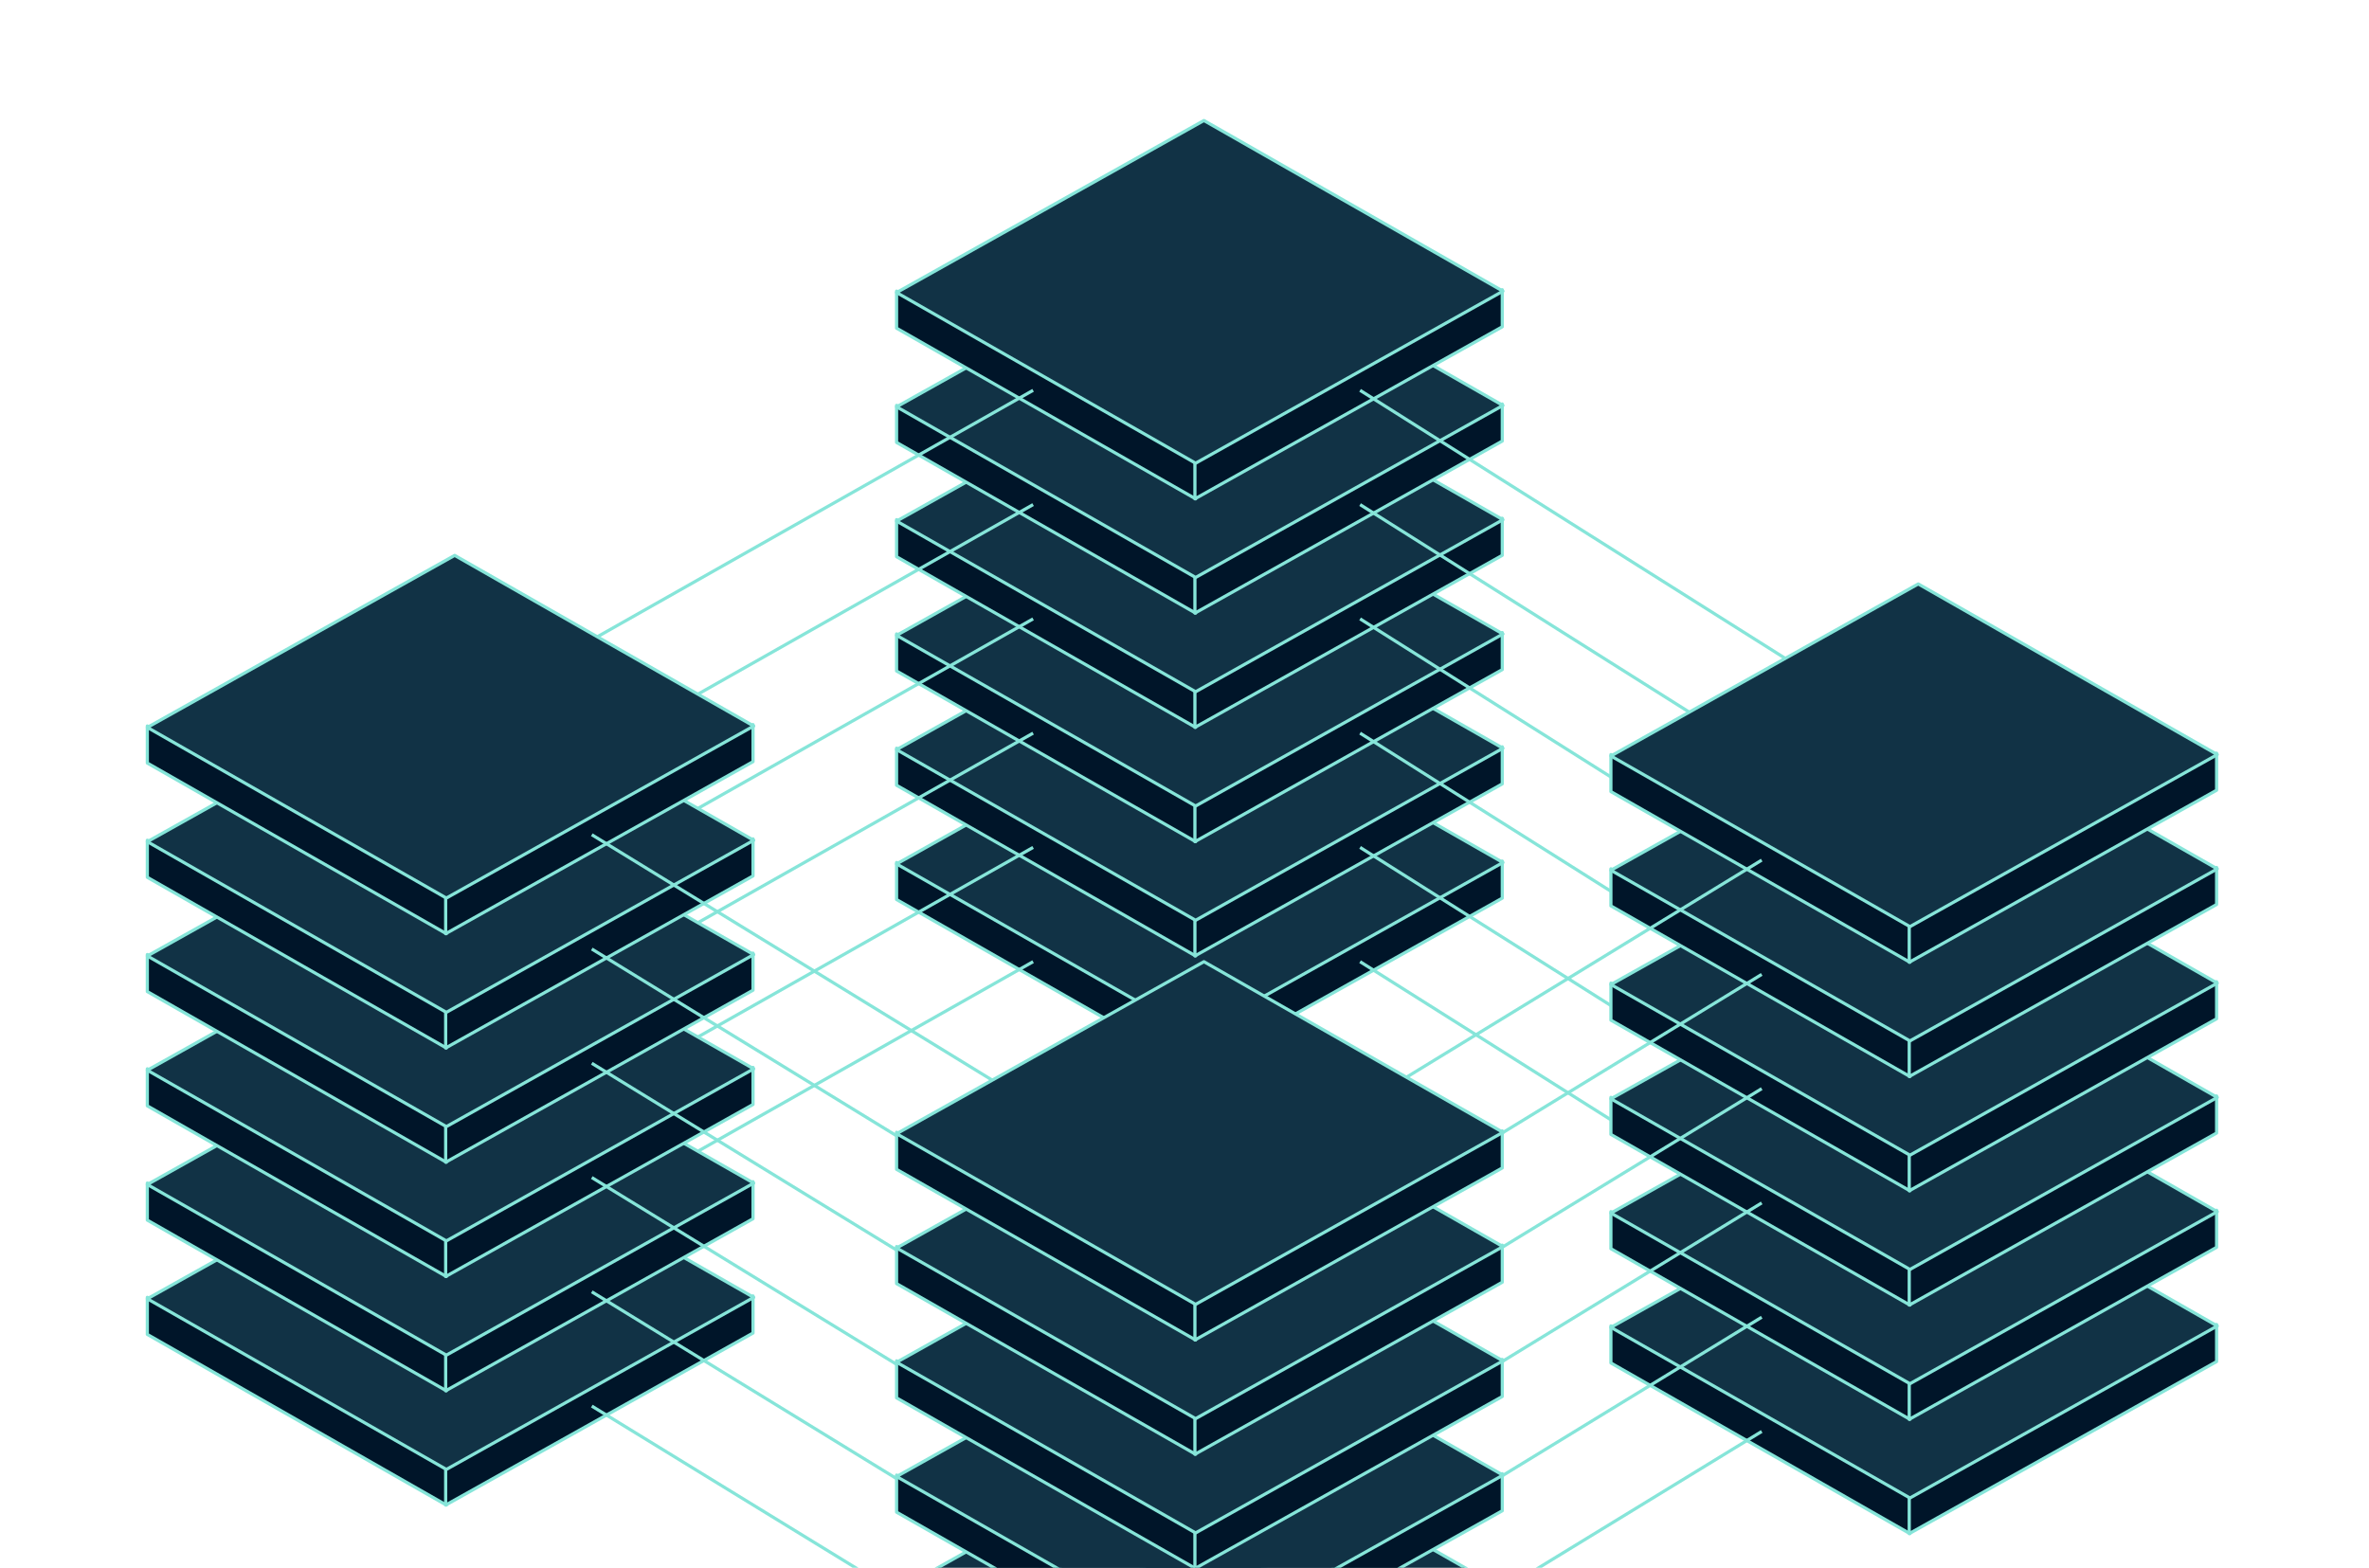 <svg width="627" height="415" viewBox="0 0 627 415" fill="none" xmlns="http://www.w3.org/2000/svg">
<g clip-path="url(#clip0_149_12731)">
<path d="M426.354 350.986L505.497 396.159V405.974L426.354 360.801V350.986Z" fill="#001529" stroke="#86E5D9" stroke-width="0.84" stroke-linejoin="round"/>
<path d="M586.662 350.619L505.315 396.159V405.974L586.662 360.434V350.619Z" fill="#001529" stroke="#86E5D9" stroke-width="0.84" stroke-linejoin="round"/>
<path d="M507.702 305.83L426.355 351.37L505.499 396.543L586.846 351.003L507.702 305.83Z" fill="#113245" stroke="#86E5D9" stroke-width="0.84" stroke-linejoin="round"/>
<path d="M237.295 228.308L316.439 273.48V283.295L237.295 238.123V228.308Z" fill="#001529" stroke="#86E5D9" stroke-width="0.84" stroke-linejoin="round"/>
<path d="M397.604 227.94L316.256 273.48V283.295L397.604 237.755V227.94Z" fill="#001529" stroke="#86E5D9" stroke-width="0.84" stroke-linejoin="round"/>
<path d="M318.643 183.151L237.296 228.691L316.44 273.864L397.787 228.324L318.643 183.151Z" fill="#113245" stroke="#86E5D9" stroke-width="0.84" stroke-linejoin="round"/>
<path d="M119.628 341.572L273.427 254.574" stroke="#86E5D9" stroke-width="0.84"/>
<path d="M38.992 343.424L118.136 388.597V398.412L38.992 353.239V343.424Z" fill="#001529" stroke="#86E5D9" stroke-width="0.84" stroke-linejoin="round"/>
<path d="M199.301 343.057L117.954 388.597V398.412L199.301 352.872V343.057Z" fill="#001529" stroke="#86E5D9" stroke-width="0.84" stroke-linejoin="round"/>
<path d="M120.341 298.268L38.994 343.808L118.137 388.98L199.484 343.44L120.341 298.268Z" fill="#113245" stroke="#86E5D9" stroke-width="0.84" stroke-linejoin="round"/>
<path d="M359.973 254.574L472.57 325.576" stroke="#86E5D9" stroke-width="0.84"/>
<path d="M156.63 372.211L316.711 470.35" stroke="#86E5D9" stroke-width="0.84"/>
<path d="M317.075 470.139L466.268 378.933" stroke="#86E5D9" stroke-width="0.84"/>
<path d="M318.643 405.822L237.296 451.362L316.44 496.534L397.787 450.995L318.643 405.822Z" fill="#113245" stroke="#86E5D9" stroke-width="0.84" stroke-linejoin="round"/>
<path d="M426.354 320.737L505.497 365.909V375.724L426.354 330.552V320.737Z" fill="#001529" stroke="#86E5D9" stroke-width="0.84" stroke-linejoin="round"/>
<path d="M586.662 320.37L505.315 365.909V375.724L586.662 330.185V320.37Z" fill="#001529" stroke="#86E5D9" stroke-width="0.84" stroke-linejoin="round"/>
<path d="M507.702 275.581L426.355 321.121L505.499 366.293L586.846 320.753L507.702 275.581Z" fill="#113245" stroke="#86E5D9" stroke-width="0.84" stroke-linejoin="round"/>
<path d="M237.295 198.058L316.439 243.23V253.045L237.295 207.873V198.058Z" fill="#001529" stroke="#86E5D9" stroke-width="0.84" stroke-linejoin="round"/>
<path d="M397.604 197.691L316.256 243.23V253.045L397.604 207.506V197.691Z" fill="#001529" stroke="#86E5D9" stroke-width="0.84" stroke-linejoin="round"/>
<path d="M318.643 152.902L237.296 198.442L316.44 243.614L397.787 198.074L318.643 152.902Z" fill="#113245" stroke="#86E5D9" stroke-width="0.84" stroke-linejoin="round"/>
<path d="M119.628 311.323L273.427 224.324" stroke="#86E5D9" stroke-width="0.84"/>
<path d="M38.992 313.174L118.136 358.347V368.162L38.992 322.989V313.174Z" fill="#001529" stroke="#86E5D9" stroke-width="0.84" stroke-linejoin="round"/>
<path d="M199.301 312.807L117.954 358.347V368.162L199.301 322.622V312.807Z" fill="#001529" stroke="#86E5D9" stroke-width="0.84" stroke-linejoin="round"/>
<path d="M120.341 268.018L38.994 313.558L118.137 358.731L199.484 313.191L120.341 268.018Z" fill="#113245" stroke="#86E5D9" stroke-width="0.84" stroke-linejoin="round"/>
<path d="M359.973 224.325L472.57 295.327" stroke="#86E5D9" stroke-width="0.84"/>
<path d="M156.63 341.962L316.711 440.101" stroke="#86E5D9" stroke-width="0.84"/>
<path d="M317.075 439.89L466.268 348.684" stroke="#86E5D9" stroke-width="0.84"/>
<path d="M318.643 375.572L237.296 421.112L316.44 466.284L397.787 420.745L318.643 375.572Z" fill="#113245" stroke="#86E5D9" stroke-width="0.84" stroke-linejoin="round"/>
<path d="M426.354 290.487L505.497 335.66V345.475L426.354 300.302V290.487Z" fill="#001529" stroke="#86E5D9" stroke-width="0.84" stroke-linejoin="round"/>
<path d="M586.662 290.12L505.315 335.66V345.475L586.662 299.935V290.12Z" fill="#001529" stroke="#86E5D9" stroke-width="0.84" stroke-linejoin="round"/>
<path d="M507.702 245.331L426.355 290.871L505.499 336.043L586.846 290.504L507.702 245.331Z" fill="#113245" stroke="#86E5D9" stroke-width="0.84" stroke-linejoin="round"/>
<path d="M237.295 167.808L316.439 212.981V222.796L237.295 177.623V167.808Z" fill="#001529" stroke="#86E5D9" stroke-width="0.84" stroke-linejoin="round"/>
<path d="M397.604 167.441L316.256 212.981V222.796L397.604 177.256V167.441Z" fill="#001529" stroke="#86E5D9" stroke-width="0.84" stroke-linejoin="round"/>
<path d="M318.643 122.652L237.296 168.192L316.44 213.365L397.787 167.825L318.643 122.652Z" fill="#113245" stroke="#86E5D9" stroke-width="0.84" stroke-linejoin="round"/>
<path d="M119.628 281.073L273.427 194.075" stroke="#86E5D9" stroke-width="0.84"/>
<path d="M38.992 282.925L118.136 328.097V337.912L38.992 292.74V282.925Z" fill="#001529" stroke="#86E5D9" stroke-width="0.84" stroke-linejoin="round"/>
<path d="M199.301 282.558L117.954 328.097V337.912L199.301 292.373V282.558Z" fill="#001529" stroke="#86E5D9" stroke-width="0.84" stroke-linejoin="round"/>
<path d="M120.341 237.769L38.994 283.309L118.137 328.481L199.484 282.941L120.341 237.769Z" fill="#113245" stroke="#86E5D9" stroke-width="0.84" stroke-linejoin="round"/>
<path d="M359.973 194.075L472.57 265.077" stroke="#86E5D9" stroke-width="0.84"/>
<path d="M156.63 311.712L316.711 409.851" stroke="#86E5D9" stroke-width="0.84"/>
<path d="M317.075 409.64L466.268 318.434" stroke="#86E5D9" stroke-width="0.84"/>
<path d="M237.295 390.479L316.439 435.652V445.466L237.295 400.294V390.479Z" fill="#001529" stroke="#86E5D9" stroke-width="0.84" stroke-linejoin="round"/>
<path d="M397.604 390.112L316.256 435.652V445.466L397.604 399.927V390.112Z" fill="#001529" stroke="#86E5D9" stroke-width="0.84" stroke-linejoin="round"/>
<path d="M318.643 345.323L237.296 390.862L316.44 436.035L397.787 390.495L318.643 345.323Z" fill="#113245" stroke="#86E5D9" stroke-width="0.84" stroke-linejoin="round"/>
<path d="M426.354 260.238L505.497 305.41V315.225L426.354 270.053V260.238Z" fill="#001529" stroke="#86E5D9" stroke-width="0.84" stroke-linejoin="round"/>
<path d="M586.662 259.87L505.315 305.41V315.225L586.662 269.685V259.87Z" fill="#001529" stroke="#86E5D9" stroke-width="0.84" stroke-linejoin="round"/>
<path d="M507.702 215.082L426.355 260.621L505.499 305.794L586.846 260.254L507.702 215.082Z" fill="#113245" stroke="#86E5D9" stroke-width="0.84" stroke-linejoin="round"/>
<path d="M237.295 137.559L316.439 182.731V192.546L237.295 147.374V137.559Z" fill="#001529" stroke="#86E5D9" stroke-width="0.84" stroke-linejoin="round"/>
<path d="M397.604 137.192L316.256 182.731V192.546L397.604 147.007V137.192Z" fill="#001529" stroke="#86E5D9" stroke-width="0.84" stroke-linejoin="round"/>
<path d="M318.643 92.403L237.296 137.942L316.44 183.115L397.787 137.575L318.643 92.403Z" fill="#113245" stroke="#86E5D9" stroke-width="0.84" stroke-linejoin="round"/>
<path d="M119.628 250.823L273.427 163.825" stroke="#86E5D9" stroke-width="0.84"/>
<path d="M38.992 252.675L118.136 297.848V307.663L38.992 262.49V252.675Z" fill="#001529" stroke="#86E5D9" stroke-width="0.84" stroke-linejoin="round"/>
<path d="M199.301 252.308L117.954 297.848V307.663L199.301 262.123V252.308Z" fill="#001529" stroke="#86E5D9" stroke-width="0.84" stroke-linejoin="round"/>
<path d="M120.341 207.519L38.994 253.059L118.137 298.231L199.484 252.692L120.341 207.519Z" fill="#113245" stroke="#86E5D9" stroke-width="0.84" stroke-linejoin="round"/>
<path d="M359.973 163.825L472.57 234.828" stroke="#86E5D9" stroke-width="0.84"/>
<path d="M156.63 281.463L316.711 379.601" stroke="#86E5D9" stroke-width="0.84"/>
<path d="M317.075 379.39L466.268 288.185" stroke="#86E5D9" stroke-width="0.84"/>
<path d="M237.295 360.229L316.439 405.402V415.217L237.295 370.044V360.229Z" fill="#001529" stroke="#86E5D9" stroke-width="0.84" stroke-linejoin="round"/>
<path d="M397.604 359.862L316.256 405.402V415.217L397.604 369.677V359.862Z" fill="#001529" stroke="#86E5D9" stroke-width="0.84" stroke-linejoin="round"/>
<path d="M318.643 315.073L237.296 360.613L316.44 405.785L397.787 360.246L318.643 315.073Z" fill="#113245" stroke="#86E5D9" stroke-width="0.84" stroke-linejoin="round"/>
<path d="M426.354 229.988L505.497 275.161V284.976L426.354 239.803V229.988Z" fill="#001529" stroke="#86E5D9" stroke-width="0.84" stroke-linejoin="round"/>
<path d="M586.662 229.621L505.315 275.161V284.976L586.662 239.436V229.621Z" fill="#001529" stroke="#86E5D9" stroke-width="0.84" stroke-linejoin="round"/>
<path d="M507.702 184.832L426.355 230.372L505.499 275.544L586.846 230.005L507.702 184.832Z" fill="#113245" stroke="#86E5D9" stroke-width="0.84" stroke-linejoin="round"/>
<path d="M237.295 107.309L316.439 152.482V162.297L237.295 117.124V107.309Z" fill="#001529" stroke="#86E5D9" stroke-width="0.84" stroke-linejoin="round"/>
<path d="M397.604 106.942L316.256 152.482V162.297L397.604 116.757V106.942Z" fill="#001529" stroke="#86E5D9" stroke-width="0.84" stroke-linejoin="round"/>
<path d="M318.643 62.153L237.296 107.693L316.44 152.865L397.787 107.326L318.643 62.153Z" fill="#113245" stroke="#86E5D9" stroke-width="0.84" stroke-linejoin="round"/>
<path d="M119.628 220.574L273.427 133.576" stroke="#86E5D9" stroke-width="0.84"/>
<path d="M38.992 222.426L118.136 267.598V277.413L38.992 232.241V222.426Z" fill="#001529" stroke="#86E5D9" stroke-width="0.84" stroke-linejoin="round"/>
<path d="M199.301 222.058L117.954 267.598V277.413L199.301 231.873V222.058Z" fill="#001529" stroke="#86E5D9" stroke-width="0.84" stroke-linejoin="round"/>
<path d="M120.341 177.27L38.994 222.809L118.137 267.982L199.484 222.442L120.341 177.27Z" fill="#113245" stroke="#86E5D9" stroke-width="0.84" stroke-linejoin="round"/>
<path d="M359.973 133.576L472.57 204.578" stroke="#86E5D9" stroke-width="0.84"/>
<path d="M156.63 251.213L316.711 349.352" stroke="#86E5D9" stroke-width="0.84"/>
<path d="M317.075 349.141L466.268 257.935" stroke="#86E5D9" stroke-width="0.84"/>
<path d="M237.295 329.98L316.439 375.152V384.967L237.295 339.795V329.98Z" fill="#001529" stroke="#86E5D9" stroke-width="0.84" stroke-linejoin="round"/>
<path d="M397.604 329.613L316.256 375.152V384.967L397.604 339.428V329.613Z" fill="#001529" stroke="#86E5D9" stroke-width="0.84" stroke-linejoin="round"/>
<path d="M318.643 284.824L237.296 330.363L316.44 375.536L397.787 329.996L318.643 284.824Z" fill="#113245" stroke="#86E5D9" stroke-width="0.84" stroke-linejoin="round"/>
<path d="M426.354 199.739L505.497 244.911V254.726L426.354 209.554V199.739Z" fill="#001529" stroke="#86E5D9" stroke-width="0.84" stroke-linejoin="round"/>
<path d="M586.662 199.371L505.315 244.911V254.726L586.662 209.186V199.371Z" fill="#001529" stroke="#86E5D9" stroke-width="0.84" stroke-linejoin="round"/>
<path d="M507.702 154.582L426.355 200.122L505.499 245.294L586.846 199.755L507.702 154.582Z" fill="#113245" stroke="#86E5D9" stroke-width="0.84" stroke-linejoin="round"/>
<path d="M237.295 77.06L316.439 122.232V132.047L237.295 86.875V77.06Z" fill="#001529" stroke="#86E5D9" stroke-width="0.84" stroke-linejoin="round"/>
<path d="M397.604 76.692L316.256 122.232V132.047L397.604 86.507V76.692Z" fill="#001529" stroke="#86E5D9" stroke-width="0.84" stroke-linejoin="round"/>
<path d="M318.643 31.904L237.296 77.443L316.44 122.616L397.787 77.076L318.643 31.904Z" fill="#113245" stroke="#86E5D9" stroke-width="0.84" stroke-linejoin="round"/>
<path d="M119.628 190.324L273.427 103.326" stroke="#86E5D9" stroke-width="0.84"/>
<path d="M38.992 192.176L118.136 237.349V247.163L38.992 201.991V192.176Z" fill="#001529" stroke="#86E5D9" stroke-width="0.84" stroke-linejoin="round"/>
<path d="M199.301 191.809L117.954 237.349V247.164L199.301 201.624V191.809Z" fill="#001529" stroke="#86E5D9" stroke-width="0.84" stroke-linejoin="round"/>
<path d="M120.341 147.02L38.994 192.56L118.137 237.732L199.484 192.193L120.341 147.02Z" fill="#113245" stroke="#86E5D9" stroke-width="0.84" stroke-linejoin="round"/>
<path d="M359.973 103.326L472.57 174.329" stroke="#86E5D9" stroke-width="0.84"/>
<path d="M156.63 220.964L316.711 319.102" stroke="#86E5D9" stroke-width="0.84"/>
<path d="M317.075 318.891L466.268 227.686" stroke="#86E5D9" stroke-width="0.84"/>
<path d="M237.295 299.73L316.439 344.903V354.718L237.295 309.545V299.73Z" fill="#001529" stroke="#86E5D9" stroke-width="0.84" stroke-linejoin="round"/>
<path d="M397.604 299.363L316.256 344.903V354.718L397.604 309.178V299.363Z" fill="#001529" stroke="#86E5D9" stroke-width="0.84" stroke-linejoin="round"/>
<path d="M318.643 254.574L237.296 300.114L316.44 345.286L397.787 299.746L318.643 254.574Z" fill="#113245" stroke="#86E5D9" stroke-width="0.84" stroke-linejoin="round"/>
</g>
<defs>
<clipPath id="clip0_149_12731">
<rect width="627" height="415" fill="white"/>
</clipPath>
</defs>
</svg>
